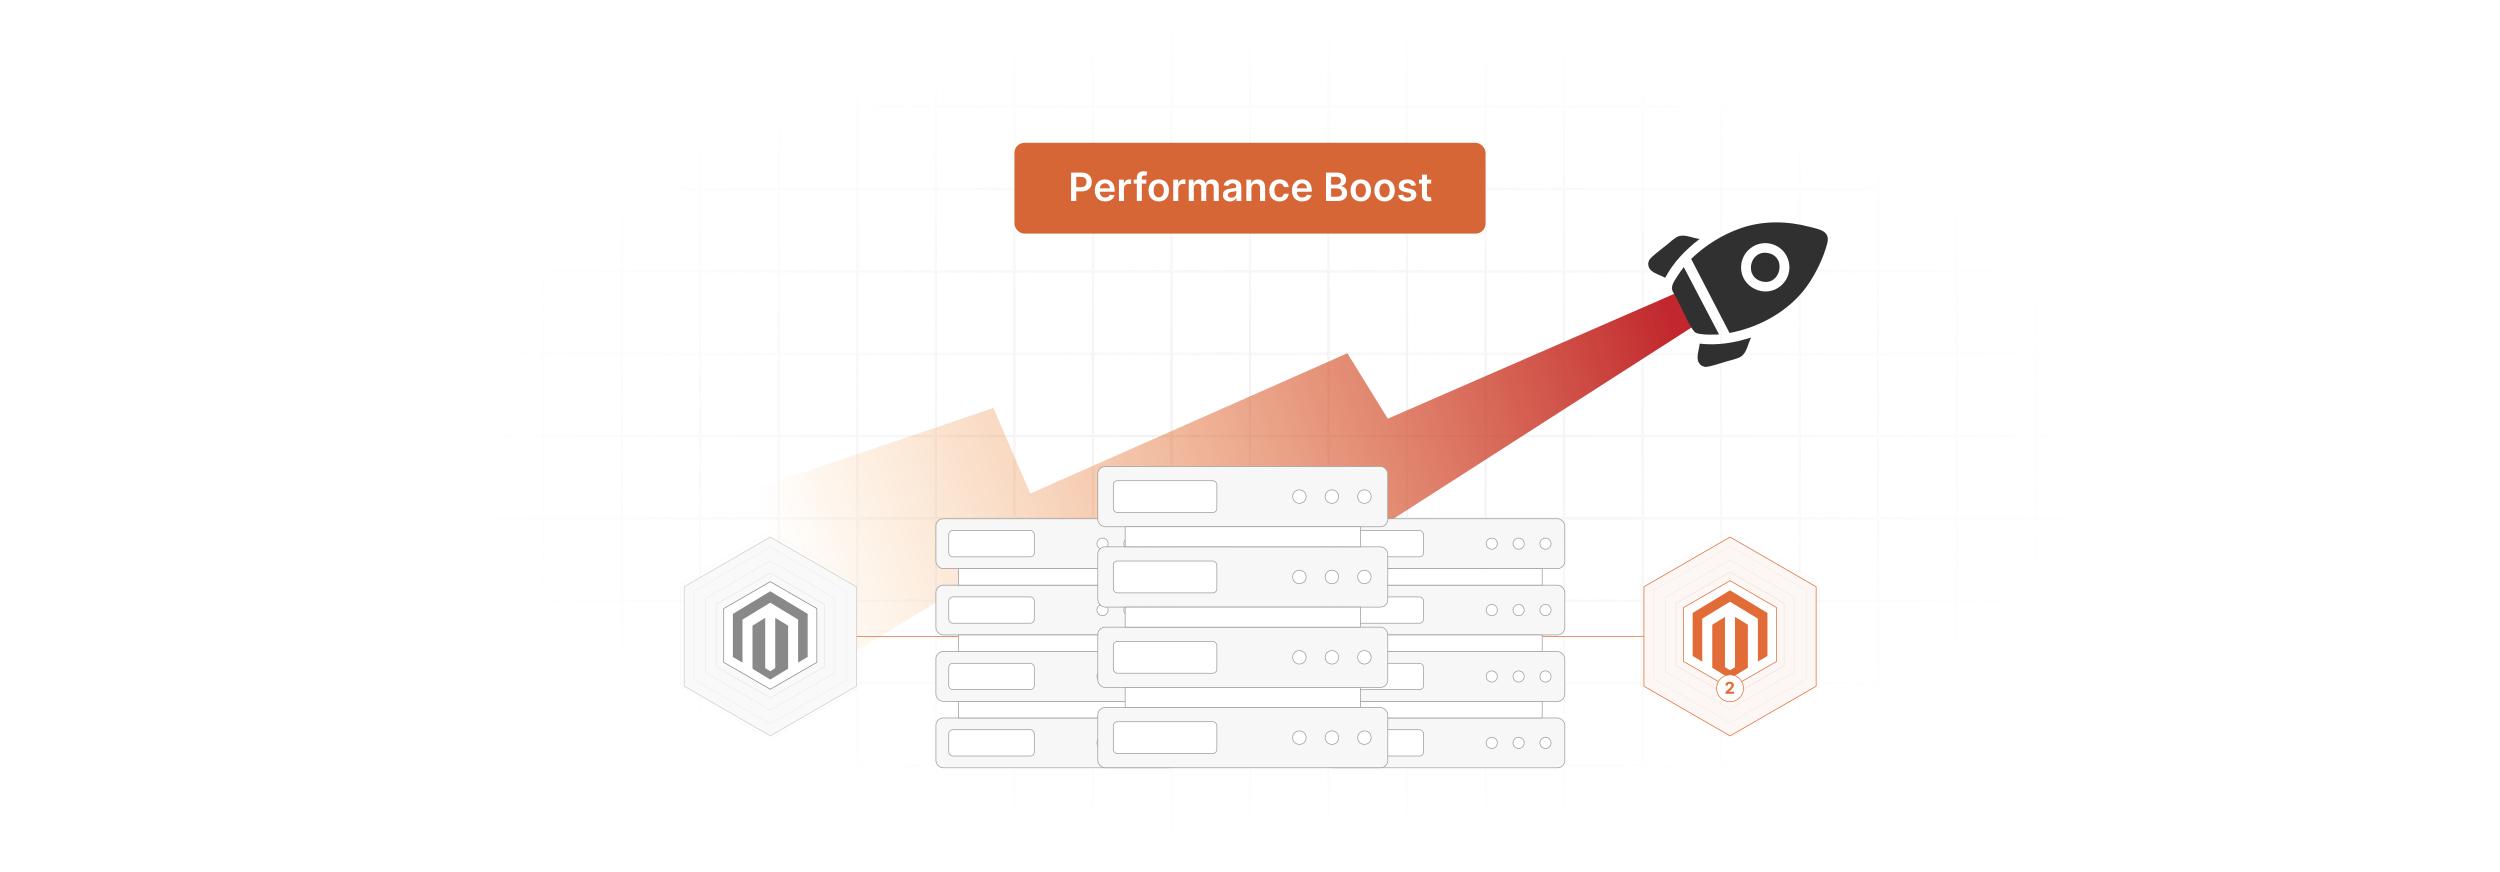 <?xml version="1.0" encoding="UTF-8"?>
<svg id="Layer_1" data-name="Layer 1" xmlns="http://www.w3.org/2000/svg" xmlns:xlink="http://www.w3.org/1999/xlink" viewBox="0 0 860 300">
  <defs>
    <filter id="luminosity-invert" x="39.647" y="-.272" width="782.115" height="300.272" color-interpolation-filters="sRGB" filterUnits="userSpaceOnUse">
      <feColorMatrix result="cm" values="-1 0 0 0 1 0 -1 0 0 1 0 0 -1 0 1 0 0 0 1 0"/>
    </filter>
    <radialGradient id="radial-gradient" cx="439.235" cy="148.479" fx="439.235" fy="148.479" r="298.487" gradientTransform="translate(0 74.962) scale(1 .495)" gradientUnits="userSpaceOnUse">
      <stop offset=".123" stop-color="#000" stop-opacity=".95"/>
      <stop offset="1" stop-color="#000" stop-opacity="0"/>
    </radialGradient>
    <mask id="mask" x="39.647" y="-.272" width="782.115" height="300.272" maskUnits="userSpaceOnUse">
      <g filter="url(#luminosity-invert)">
        <rect x="39.647" y="-.272" width="782.115" height="300.272" fill="url(#radial-gradient)"/>
      </g>
    </mask>
    <linearGradient id="linear-gradient" x1="272.231" y1="202.951" x2="579.51" y2="117.29" gradientTransform="translate(-9.976 23.063) rotate(-3.149)" gradientUnits="userSpaceOnUse">
      <stop offset="0" stop-color="#f7931e" stop-opacity="0"/>
      <stop offset="1" stop-color="#c1272d"/>
    </linearGradient>
    <filter id="drop-shadow-1" x="347.24" y="130.32" width="160.32" height="164.16" filterUnits="userSpaceOnUse">
      <feOffset dx="0" dy="0"/>
      <feGaussianBlur result="blur" stdDeviation="10"/>
      <feFlood flood-color="#000" flood-opacity=".07"/>
      <feComposite in2="blur" operator="in"/>
      <feComposite in="SourceGraphic"/>
    </filter>
  </defs>
  <rect y="0" width="860" height="300" fill="#fff"/>
  <g mask="url(#mask)">
    <g opacity=".4">
      <path d="M808.41,291.922H51.59V8.078h756.819v283.845ZM52.09,291.422h755.819V8.578H52.09v282.845Z" fill="#e6e6e6" stroke="#d6d6d6" stroke-miterlimit="10" stroke-width=".25"/>
      <rect x="51.84" y="36.413" width="756.319" height=".5" fill="#e6e6e6" stroke="#d6d6d6" stroke-miterlimit="10" stroke-width=".25"/>
      <rect x="51.84" y="64.747" width="756.319" height=".5" fill="#e6e6e6" stroke="#d6d6d6" stroke-miterlimit="10" stroke-width=".25"/>
      <rect x="51.84" y="93.082" width="756.319" height=".5" fill="#e6e6e6" stroke="#d6d6d6" stroke-miterlimit="10" stroke-width=".25"/>
      <rect x="51.84" y="121.415" width="756.319" height=".5" fill="none" stroke="#d6d6d6" stroke-miterlimit="10" stroke-width=".25"/>
      <rect x="51.84" y="149.75" width="756.319" height=".5" fill="#e6e6e6" stroke="#d6d6d6" stroke-miterlimit="10" stroke-width=".25"/>
      <rect x="51.84" y="178.084" width="756.319" height=".5" fill="#e6e6e6" stroke="#d6d6d6" stroke-miterlimit="10" stroke-width=".25"/>
      <rect x="51.84" y="206.418" width="756.319" height=".5" fill="#e6e6e6" stroke="#d6d6d6" stroke-miterlimit="10" stroke-width=".25"/>
      <rect x="51.84" y="234.753" width="756.319" height=".5" fill="#e6e6e6" stroke="#d6d6d6" stroke-miterlimit="10" stroke-width=".25"/>
      <rect x="51.84" y="263.087" width="756.319" height=".5" fill="#e6e6e6" stroke="#d6d6d6" stroke-miterlimit="10" stroke-width=".25"/>
      <rect x="780.898" y="8.328" width=".5" height="283.345" fill="#e6e6e6" stroke="#d6d6d6" stroke-miterlimit="10" stroke-width=".25"/>
      <rect x="753.887" y="8.328" width=".5" height="283.345" fill="#e6e6e6" stroke="#d6d6d6" stroke-miterlimit="10" stroke-width=".25"/>
      <rect x="726.875" y="8.328" width=".5" height="283.345" fill="#e6e6e6" stroke="#d6d6d6" stroke-miterlimit="10" stroke-width=".25"/>
      <rect x="699.864" y="8.328" width=".5" height="283.345" fill="#e6e6e6" stroke="#d6d6d6" stroke-miterlimit="10" stroke-width=".25"/>
      <rect x="672.852" y="8.328" width=".5" height="283.345" fill="#e6e6e6" stroke="#d6d6d6" stroke-miterlimit="10" stroke-width=".25"/>
      <rect x="645.841" y="8.328" width=".5" height="283.345" fill="#e6e6e6" stroke="#d6d6d6" stroke-miterlimit="10" stroke-width=".25"/>
      <rect x="618.83" y="8.328" width=".5" height="283.345" fill="#e6e6e6" stroke="#d6d6d6" stroke-miterlimit="10" stroke-width=".25"/>
      <rect x="591.818" y="8.328" width=".5" height="283.345" fill="#e6e6e6" stroke="#d6d6d6" stroke-miterlimit="10" stroke-width=".25"/>
      <rect x="564.807" y="8.328" width=".5" height="283.345" fill="#e6e6e6" stroke="#d6d6d6" stroke-miterlimit="10" stroke-width=".25"/>
      <rect x="537.795" y="8.328" width=".5" height="283.345" fill="#e6e6e6" stroke="#d6d6d6" stroke-miterlimit="10" stroke-width=".25"/>
      <rect x="510.784" y="8.328" width=".5" height="283.345" fill="#e6e6e6" stroke="#d6d6d6" stroke-miterlimit="10" stroke-width=".25"/>
      <rect x="483.772" y="8.328" width=".5" height="283.345" fill="#e6e6e6" stroke="#d6d6d6" stroke-miterlimit="10" stroke-width=".25"/>
      <rect x="456.761" y="8.328" width=".5" height="283.345" fill="#e6e6e6" stroke="#d6d6d6" stroke-miterlimit="10" stroke-width=".25"/>
      <rect x="429.75" y="8.328" width=".5" height="283.345" fill="#e6e6e6" stroke="#d6d6d6" stroke-miterlimit="10" stroke-width=".25"/>
      <rect x="402.738" y="8.328" width=".5" height="283.345" fill="#e6e6e6" stroke="#d6d6d6" stroke-miterlimit="10" stroke-width=".25"/>
      <rect x="375.727" y="8.328" width=".5" height="283.345" fill="#e6e6e6" stroke="#d6d6d6" stroke-miterlimit="10" stroke-width=".25"/>
      <rect x="348.716" y="8.328" width=".5" height="283.345" fill="#e6e6e6" stroke="#d6d6d6" stroke-miterlimit="10" stroke-width=".25"/>
      <rect x="321.704" y="8.328" width=".5" height="283.345" fill="#e6e6e6" stroke="#d6d6d6" stroke-miterlimit="10" stroke-width=".25"/>
      <rect x="294.693" y="8.328" width=".5" height="283.345" fill="#e6e6e6" stroke="#d6d6d6" stroke-miterlimit="10" stroke-width=".25"/>
      <rect x="267.682" y="8.328" width=".5" height="283.345" fill="#e6e6e6" stroke="#d6d6d6" stroke-miterlimit="10" stroke-width=".25"/>
      <rect x="240.67" y="8.328" width=".5" height="283.345" fill="#e6e6e6" stroke="#d6d6d6" stroke-miterlimit="10" stroke-width=".25"/>
      <rect x="213.659" y="8.328" width=".5" height="283.345" fill="#e6e6e6" stroke="#d6d6d6" stroke-miterlimit="10" stroke-width=".25"/>
      <rect x="186.648" y="8.328" width=".5" height="283.345" fill="#e6e6e6" stroke="#d6d6d6" stroke-miterlimit="10" stroke-width=".25"/>
      <rect x="159.636" y="8.328" width=".5" height="283.345" fill="#e6e6e6" stroke="#d6d6d6" stroke-miterlimit="10" stroke-width=".25"/>
      <rect x="132.625" y="8.328" width=".5" height="283.345" fill="#e6e6e6" stroke="#d6d6d6" stroke-miterlimit="10" stroke-width=".25"/>
      <rect x="105.613" y="8.328" width=".5" height="283.345" fill="#e6e6e6" stroke="#d6d6d6" stroke-miterlimit="10" stroke-width=".25"/>
      <rect x="78.602" y="8.328" width=".5" height="283.345" fill="#e6e6e6" stroke="#d6d6d6" stroke-miterlimit="10" stroke-width=".25"/>
    </g>
  </g>
  <g>
    <polyline points="232.836 177.24 341.724 140.351 354.433 169.758 463.489 121.518 477.404 144.031 579.414 99.562 584.217 111.166 470.116 184.376 458.707 166.399 349.924 231.803 330.854 201.999 265.668 241.192" fill="url(#linear-gradient)"/>
    <g>
      <path d="M586.59,126.228l-1.058-.331c-2.784-1.717-1.051-5.132-.841-7.686,6.0.716,12.033-.276,17.724-2.134-1.113,2.023-1.45,5.156-3.435,6.529-1.168.808-3.803,1.357-5.256,1.788-1.812.538-3.958,1.263-5.767,1.657-.455.099-.908.129-1.368.176Z" fill="#303030"/>
      <path d="M567.314,89.439c.3-.352.584-.706.923-1.024,1.429-1.344,3.391-2.796,4.956-4.05,1.127-.903,2.87-2.57,4.152-3.052,2.259-.851,5.026.656,7.323.893-4.77,3.621-9.017,8.014-11.844,13.358-2.219-1.281-6.013-1.8-5.84-5.067l.331-1.058Z" fill="#303030"/>
      <path d="M622.519,78.04c3.212.851,7.103,1.329,6.084,5.519-1.212,4.987-4.136,10.925-7.15,15.073-6.152,8.467-16.323,14.018-26.494,15.912l-13.204-25.474c4.827-4.67,10.687-8.358,17.035-10.562,7.658-2.658,15.906-2.542,23.729-.469ZM609.31,83.899c-5.164-1.331-10.219,2.537-10.385,7.866-.223,7.107,8.353,11.183,13.752,6.494,5.086-4.418,3.125-12.686-3.366-14.36Z" fill="#303030"/>
      <path d="M591.356,115.06c-2.097.041-4.228.172-6.317-.151-1.331-.206-1.969-.332-2.744-1.515-2.569-3.921-4.361-9.082-6.874-13.119-.836-1.711.456-3.458,1.333-4.894.744-1.219,1.628-2.345,2.456-3.503l12.146,23.182Z" fill="#303030"/>
      <path d="M608.317,87.07c6.351,1.332,4.263,10.972-1.838,9.83-6.804-1.274-4.64-11.189,1.838-9.83Z" fill="#303030"/>
    </g>
  </g>
  <g>
    <rect x="348.966" y="49.124" width="162.068" height="31.246" rx="3.455" ry="3.455" fill="#d76636"/>
    <g>
      <path d="M368.453,59.366h3.668c2.249,0,3.448,1.371,3.448,3.238,0,1.881-1.213,3.238-3.472,3.238h-1.872v3.305h-1.772v-9.781ZM371.858,64.385c1.318,0,1.906-.74,1.906-1.781s-.588-1.758-1.915-1.758h-1.623v3.539h1.633Z" fill="#fff"/>
      <path d="M376.62,65.522c0-2.264,1.371-3.807,3.472-3.807,1.805,0,3.353,1.132,3.353,3.707v.53h-5.11c.015,1.256.755,1.992,1.872,1.992.745,0,1.318-.325,1.552-.946l1.614.182c-.306,1.275-1.48,2.111-3.19,2.111-2.211,0-3.563-1.466-3.563-3.768ZM381.787,64.787c-.01-.999-.678-1.724-1.671-1.724-1.032,0-1.724.788-1.777,1.724h3.448Z" fill="#fff"/>
      <path d="M384.914,61.811h1.677v1.223h.076c.268-.85.97-1.328,1.81-1.328.191,0,.463.019.621.048v1.59c-.148-.048-.511-.101-.803-.101-.95,0-1.652.659-1.652,1.591v4.312h-1.729v-7.336Z" fill="#fff"/>
      <path d="M394.324,63.148h-1.523v5.998h-1.729v-5.998h-1.084v-1.337h1.084v-.692c0-1.48,1.017-2.211,2.292-2.211.597,0,1.089.124,1.313.201l-.349,1.337c-.144-.043-.373-.105-.645-.105-.644,0-.883.32-.883.893v.578h1.523v1.337Z" fill="#fff"/>
      <path d="M395.093,65.508c0-2.273,1.366-3.792,3.515-3.792s3.515,1.519,3.515,3.792c0,2.269-1.366,3.782-3.515,3.782s-3.515-1.514-3.515-3.782ZM400.371,65.503c0-1.342-.583-2.417-1.753-2.417-1.189,0-1.772,1.074-1.772,2.417s.583,2.402,1.772,2.402c1.17,0,1.753-1.06,1.753-2.402Z" fill="#fff"/>
      <path d="M403.593,61.811h1.677v1.223h.076c.268-.85.97-1.328,1.81-1.328.191,0,.463.019.621.048v1.59c-.148-.048-.511-.101-.803-.101-.95,0-1.652.659-1.652,1.591v4.312h-1.729v-7.336Z" fill="#fff"/>
      <path d="M408.934,61.811h1.653v1.247h.086c.306-.836,1.041-1.342,2.025-1.342.989,0,1.7.511,1.982,1.342h.077c.325-.817,1.137-1.342,2.202-1.342,1.347,0,2.292.87,2.292,2.508v4.924h-1.734v-4.657c0-.907-.554-1.318-1.251-1.318-.836,0-1.328.573-1.328,1.399v4.575h-1.695v-4.728c0-.755-.501-1.247-1.232-1.247-.745,0-1.347.611-1.347,1.514v4.461h-1.729v-7.336Z" fill="#fff"/>
      <path d="M420.676,67.088c0-1.652,1.361-2.078,2.785-2.231,1.294-.138,1.815-.162,1.815-.659v-.029c0-.721-.439-1.132-1.242-1.132-.845,0-1.333.43-1.504.931l-1.614-.229c.382-1.337,1.566-2.025,3.109-2.025,1.399,0,2.98.583,2.98,2.522v4.91h-1.662v-1.008h-.057c-.315.616-1.003,1.156-2.154,1.156-1.399,0-2.455-.764-2.455-2.207ZM425.28,66.516v-.865c-.225.182-1.132.296-1.585.358-.774.11-1.352.387-1.352,1.051,0,.635.516.964,1.237.964,1.041,0,1.7-.692,1.7-1.509Z" fill="#fff"/>
      <path d="M430.485,69.147h-1.729v-7.336h1.653v1.247h.086c.334-.817,1.088-1.342,2.187-1.342,1.515,0,2.518,1.003,2.513,2.761v4.671h-1.73v-4.403c0-.979-.534-1.567-1.428-1.567-.912,0-1.552.611-1.552,1.672v4.298Z" fill="#fff"/>
      <path d="M436.649,65.508c0-2.24,1.356-3.792,3.506-3.792,1.791,0,3.032,1.046,3.151,2.637h-1.652c-.134-.707-.644-1.242-1.476-1.242-1.065,0-1.776.888-1.776,2.369,0,1.5.697,2.402,1.776,2.402.76,0,1.328-.454,1.476-1.242h1.652c-.124,1.557-1.299,2.65-3.143,2.65-2.191,0-3.515-1.562-3.515-3.782Z" fill="#fff"/>
      <path d="M444.424,65.522c0-2.264,1.37-3.807,3.472-3.807,1.806,0,3.353,1.132,3.353,3.707v.53h-5.11c.014,1.256.754,1.992,1.872,1.992.745,0,1.318-.325,1.552-.946l1.614.182c-.306,1.275-1.48,2.111-3.19,2.111-2.211,0-3.562-1.466-3.562-3.768ZM449.592,64.787c-.01-.999-.679-1.724-1.672-1.724-1.032,0-1.725.788-1.777,1.724h3.449Z" fill="#fff"/>
      <path d="M456.137,59.366h3.744c2.121,0,3.172,1.08,3.172,2.536,0,1.189-.755,1.858-1.71,2.082v.096c1.041.053,2.092.922,2.092,2.402,0,1.523-1.099,2.665-3.339,2.665h-3.959v-9.781ZM459.661,63.525c.922,0,1.619-.535,1.619-1.395,0-.754-.54-1.304-1.581-1.304h-1.791v2.698h1.753ZM459.815,67.666c1.284,0,1.819-.544,1.819-1.323,0-.874-.678-1.542-1.772-1.542h-1.954v2.866h1.906Z" fill="#fff"/>
      <path d="M464.595,65.508c0-2.273,1.366-3.792,3.515-3.792s3.516,1.519,3.516,3.792c0,2.269-1.366,3.782-3.516,3.782s-3.515-1.514-3.515-3.782ZM469.872,65.503c0-1.342-.583-2.417-1.753-2.417-1.19,0-1.772,1.074-1.772,2.417s.582,2.402,1.772,2.402c1.17,0,1.753-1.06,1.753-2.402Z" fill="#fff"/>
      <path d="M472.78,65.508c0-2.273,1.366-3.792,3.515-3.792s3.516,1.519,3.516,3.792c0,2.269-1.366,3.782-3.516,3.782s-3.515-1.514-3.515-3.782ZM478.058,65.503c0-1.342-.583-2.417-1.753-2.417-1.19,0-1.772,1.074-1.772,2.417s.582,2.402,1.772,2.402c1.17,0,1.753-1.06,1.753-2.402Z" fill="#fff"/>
      <path d="M485.502,63.922c-.134-.482-.554-.917-1.352-.917-.722,0-1.27.344-1.266.841-.005.425.291.683,1.036.85l1.252.268c1.385.301,2.058.941,2.062,1.987-.005,1.39-1.299,2.34-3.133,2.34-1.801,0-2.933-.797-3.147-2.144l1.685-.163c.148.659.664,1.003,1.457,1.003.821,0,1.366-.377,1.366-.879,0-.415-.315-.688-.989-.835l-1.251-.263c-1.409-.291-2.067-.999-2.063-2.068-.004-1.356,1.199-2.226,2.966-2.226,1.72,0,2.713.793,2.952,2.035l-1.576.172Z" fill="#fff"/>
      <path d="M492.335,63.148h-1.447v3.792c0,.697.349.85.783.85.215,0,.411-.043.506-.067l.292,1.352c-.186.062-.525.158-1.018.172-1.299.039-2.302-.64-2.293-2.02v-4.079h-1.041v-1.337h1.041v-1.757h1.73v1.757h1.447v1.337Z" fill="#fff"/>
    </g>
  </g>
  <line x1="293.297" y1="218.952" x2="565.51" y2="218.952" fill="#fcf7f5" stroke="#e16c37" stroke-miterlimit="10" stroke-width=".25"/>
  <g>
    <g>
      <g>
        <rect x="455.853" y="224.138" width="82.442" height="17.139" rx="2.53" ry="2.53" fill="#f7f7f7" stroke="#9b9b9b" stroke-miterlimit="10" stroke-width=".25"/>
        <rect x="460.268" y="228.18" width="29.431" height="9.054" rx="1.372" ry="1.372" fill="#fff" stroke="#9b9b9b" stroke-miterlimit="10" stroke-width=".25"/>
        <circle cx="513.167" cy="232.707" r="1.918" fill="#fff" stroke="#9b9b9b" stroke-miterlimit="10" stroke-width=".25"/>
        <circle cx="522.408" cy="232.707" r="1.918" fill="#fff" stroke="#9b9b9b" stroke-miterlimit="10" stroke-width=".25"/>
        <circle cx="531.649" cy="232.707" r="1.918" fill="#fff" stroke="#9b9b9b" stroke-miterlimit="10" stroke-width=".25"/>
      </g>
      <g>
        <rect x="455.853" y="201.294" width="82.442" height="17.139" rx="2.53" ry="2.53" fill="#f7f7f7" stroke="#9b9b9b" stroke-miterlimit="10" stroke-width=".25"/>
        <rect x="460.268" y="205.336" width="29.431" height="9.054" rx="1.372" ry="1.372" fill="#fff" stroke="#9b9b9b" stroke-miterlimit="10" stroke-width=".25"/>
        <circle cx="513.167" cy="209.863" r="1.918" fill="#fff" stroke="#9b9b9b" stroke-miterlimit="10" stroke-width=".25"/>
        <circle cx="522.408" cy="209.863" r="1.918" fill="#fff" stroke="#9b9b9b" stroke-miterlimit="10" stroke-width=".25"/>
        <circle cx="531.649" cy="209.863" r="1.918" fill="#fff" stroke="#9b9b9b" stroke-miterlimit="10" stroke-width=".25"/>
      </g>
      <rect x="463.639" y="218.432" width="66.87" height="5.705" fill="#fff" stroke="#9b9b9b" stroke-miterlimit="10" stroke-width=".25"/>
      <g>
        <rect x="455.853" y="246.982" width="82.442" height="17.139" rx="2.53" ry="2.53" fill="#f7f7f7" stroke="#9b9b9b" stroke-miterlimit="10" stroke-width=".25"/>
        <rect x="460.268" y="251.024" width="29.431" height="9.054" rx="1.372" ry="1.372" fill="#fff" stroke="#9b9b9b" stroke-miterlimit="10" stroke-width=".25"/>
        <circle cx="513.167" cy="255.551" r="1.918" fill="#fff" stroke="#9b9b9b" stroke-miterlimit="10" stroke-width=".25"/>
        <circle cx="522.408" cy="255.551" r="1.918" fill="#fff" stroke="#9b9b9b" stroke-miterlimit="10" stroke-width=".25"/>
        <circle cx="531.649" cy="255.551" r="1.918" fill="#fff" stroke="#9b9b9b" stroke-miterlimit="10" stroke-width=".25"/>
      </g>
      <rect x="463.639" y="241.276" width="66.87" height="5.705" fill="#fff" stroke="#9b9b9b" stroke-miterlimit="10" stroke-width=".25"/>
      <g>
        <rect x="455.853" y="178.45" width="82.442" height="17.139" rx="2.53" ry="2.53" fill="#f7f7f7" stroke="#9b9b9b" stroke-miterlimit="10" stroke-width=".25"/>
        <rect x="460.268" y="182.492" width="29.431" height="9.054" rx="1.372" ry="1.372" fill="#fff" stroke="#9b9b9b" stroke-miterlimit="10" stroke-width=".25"/>
        <circle cx="513.167" cy="187.019" r="1.918" fill="#fff" stroke="#9b9b9b" stroke-miterlimit="10" stroke-width=".25"/>
        <circle cx="522.408" cy="187.019" r="1.918" fill="#fff" stroke="#9b9b9b" stroke-miterlimit="10" stroke-width=".25"/>
        <circle cx="531.649" cy="187.019" r="1.918" fill="#fff" stroke="#9b9b9b" stroke-miterlimit="10" stroke-width=".25"/>
      </g>
      <rect x="463.639" y="195.588" width="66.87" height="5.705" fill="#fff" stroke="#9b9b9b" stroke-miterlimit="10" stroke-width=".25"/>
    </g>
    <g>
      <g>
        <rect x="321.954" y="224.138" width="82.442" height="17.139" rx="2.53" ry="2.53" fill="#f7f7f7" stroke="#9b9b9b" stroke-miterlimit="10" stroke-width=".25"/>
        <rect x="326.369" y="228.18" width="29.431" height="9.054" rx="1.372" ry="1.372" fill="#fff" stroke="#9b9b9b" stroke-miterlimit="10" stroke-width=".25"/>
        <circle cx="379.268" cy="232.707" r="1.918" fill="#fff" stroke="#9b9b9b" stroke-miterlimit="10" stroke-width=".25"/>
        <circle cx="388.509" cy="232.707" r="1.918" fill="#fff" stroke="#9b9b9b" stroke-miterlimit="10" stroke-width=".25"/>
        <circle cx="397.75" cy="232.707" r="1.918" fill="#fff" stroke="#9b9b9b" stroke-miterlimit="10" stroke-width=".25"/>
      </g>
      <g>
        <rect x="321.954" y="201.294" width="82.442" height="17.139" rx="2.53" ry="2.53" fill="#f7f7f7" stroke="#9b9b9b" stroke-miterlimit="10" stroke-width=".25"/>
        <rect x="326.369" y="205.336" width="29.431" height="9.054" rx="1.372" ry="1.372" fill="#fff" stroke="#9b9b9b" stroke-miterlimit="10" stroke-width=".25"/>
        <circle cx="379.268" cy="209.863" r="1.918" fill="#fff" stroke="#9b9b9b" stroke-miterlimit="10" stroke-width=".25"/>
        <circle cx="388.509" cy="209.863" r="1.918" fill="#fff" stroke="#9b9b9b" stroke-miterlimit="10" stroke-width=".25"/>
        <circle cx="397.75" cy="209.863" r="1.918" fill="#fff" stroke="#9b9b9b" stroke-miterlimit="10" stroke-width=".25"/>
      </g>
      <rect x="329.74" y="218.432" width="66.87" height="5.705" fill="#fff" stroke="#9b9b9b" stroke-miterlimit="10" stroke-width=".25"/>
      <g>
        <rect x="321.954" y="246.982" width="82.442" height="17.139" rx="2.53" ry="2.53" fill="#f7f7f7" stroke="#9b9b9b" stroke-miterlimit="10" stroke-width=".25"/>
        <rect x="326.369" y="251.024" width="29.431" height="9.054" rx="1.372" ry="1.372" fill="#fff" stroke="#9b9b9b" stroke-miterlimit="10" stroke-width=".25"/>
        <circle cx="379.268" cy="255.551" r="1.918" fill="#fff" stroke="#9b9b9b" stroke-miterlimit="10" stroke-width=".25"/>
        <circle cx="388.509" cy="255.551" r="1.918" fill="#fff" stroke="#9b9b9b" stroke-miterlimit="10" stroke-width=".25"/>
        <circle cx="397.75" cy="255.551" r="1.918" fill="#fff" stroke="#9b9b9b" stroke-miterlimit="10" stroke-width=".25"/>
      </g>
      <rect x="329.74" y="241.276" width="66.87" height="5.705" fill="#fff" stroke="#9b9b9b" stroke-miterlimit="10" stroke-width=".25"/>
      <g>
        <rect x="321.954" y="178.45" width="82.442" height="17.139" rx="2.53" ry="2.53" fill="#f7f7f7" stroke="#9b9b9b" stroke-miterlimit="10" stroke-width=".25"/>
        <rect x="326.369" y="182.492" width="29.431" height="9.054" rx="1.372" ry="1.372" fill="#fff" stroke="#9b9b9b" stroke-miterlimit="10" stroke-width=".25"/>
        <circle cx="379.268" cy="187.019" r="1.918" fill="#fff" stroke="#9b9b9b" stroke-miterlimit="10" stroke-width=".25"/>
        <circle cx="388.509" cy="187.019" r="1.918" fill="#fff" stroke="#9b9b9b" stroke-miterlimit="10" stroke-width=".25"/>
        <circle cx="397.75" cy="187.019" r="1.918" fill="#fff" stroke="#9b9b9b" stroke-miterlimit="10" stroke-width=".25"/>
      </g>
      <rect x="329.74" y="195.588" width="66.87" height="5.705" fill="#fff" stroke="#9b9b9b" stroke-miterlimit="10" stroke-width=".25"/>
    </g>
    <g filter="url(#drop-shadow-1)">
      <g>
        <rect x="377.643" y="215.742" width="99.754" height="20.737" rx="2.53" ry="2.53" fill="#f7f7f7" stroke="#9b9b9b" stroke-miterlimit="10" stroke-width=".25"/>
        <rect x="382.985" y="220.633" width="35.611" height="10.955" rx="1.372" ry="1.372" fill="#fff" stroke="#9b9b9b" stroke-miterlimit="10" stroke-width=".25"/>
        <circle cx="446.992" cy="226.111" r="2.321" fill="#fff" stroke="#9b9b9b" stroke-miterlimit="10" stroke-width=".25"/>
        <circle cx="458.174" cy="226.111" r="2.321" fill="#fff" stroke="#9b9b9b" stroke-miterlimit="10" stroke-width=".25"/>
        <circle cx="469.355" cy="226.111" r="2.321" fill="#fff" stroke="#9b9b9b" stroke-miterlimit="10" stroke-width=".25"/>
      </g>
      <g>
        <rect x="377.643" y="188.101" width="99.754" height="20.737" rx="2.53" ry="2.53" fill="#f7f7f7" stroke="#9b9b9b" stroke-miterlimit="10" stroke-width=".25"/>
        <rect x="382.985" y="192.992" width="35.611" height="10.955" rx="1.372" ry="1.372" fill="#fff" stroke="#9b9b9b" stroke-miterlimit="10" stroke-width=".25"/>
        <circle cx="446.992" cy="198.47" r="2.321" fill="#fff" stroke="#9b9b9b" stroke-miterlimit="10" stroke-width=".25"/>
        <circle cx="458.174" cy="198.47" r="2.321" fill="#fff" stroke="#9b9b9b" stroke-miterlimit="10" stroke-width=".25"/>
        <circle cx="469.355" cy="198.47" r="2.321" fill="#fff" stroke="#9b9b9b" stroke-miterlimit="10" stroke-width=".25"/>
      </g>
      <rect x="387.064" y="208.838" width="80.912" height="6.904" fill="#fff" stroke="#9b9b9b" stroke-miterlimit="10" stroke-width=".25"/>
      <g>
        <rect x="377.643" y="243.383" width="99.754" height="20.737" rx="2.53" ry="2.53" fill="#f7f7f7" stroke="#9b9b9b" stroke-miterlimit="10" stroke-width=".25"/>
        <rect x="382.985" y="248.274" width="35.611" height="10.955" rx="1.372" ry="1.372" fill="#fff" stroke="#9b9b9b" stroke-miterlimit="10" stroke-width=".25"/>
        <circle cx="446.992" cy="253.751" r="2.321" fill="#fff" stroke="#9b9b9b" stroke-miterlimit="10" stroke-width=".25"/>
        <circle cx="458.174" cy="253.751" r="2.321" fill="#fff" stroke="#9b9b9b" stroke-miterlimit="10" stroke-width=".25"/>
        <circle cx="469.355" cy="253.751" r="2.321" fill="#fff" stroke="#9b9b9b" stroke-miterlimit="10" stroke-width=".25"/>
      </g>
      <rect x="387.064" y="236.479" width="80.912" height="6.904" fill="#fff" stroke="#9b9b9b" stroke-miterlimit="10" stroke-width=".25"/>
      <g>
        <rect x="377.643" y="160.46" width="99.754" height="20.737" rx="2.53" ry="2.53" fill="#f7f7f7" stroke="#9b9b9b" stroke-miterlimit="10" stroke-width=".25"/>
        <rect x="382.985" y="165.351" width="35.611" height="10.955" rx="1.372" ry="1.372" fill="#fff" stroke="#9b9b9b" stroke-miterlimit="10" stroke-width=".25"/>
        <circle cx="446.992" cy="170.829" r="2.321" fill="#fff" stroke="#9b9b9b" stroke-miterlimit="10" stroke-width=".25"/>
        <circle cx="458.174" cy="170.829" r="2.321" fill="#fff" stroke="#9b9b9b" stroke-miterlimit="10" stroke-width=".25"/>
        <circle cx="469.355" cy="170.829" r="2.321" fill="#fff" stroke="#9b9b9b" stroke-miterlimit="10" stroke-width=".25"/>
      </g>
      <rect x="387.064" y="181.197" width="80.912" height="6.904" fill="#fff" stroke="#9b9b9b" stroke-miterlimit="10" stroke-width=".25"/>
    </g>
  </g>
  <g>
    <polygon points="624.755 236.054 624.755 201.85 595.132 184.747 565.51 201.85 565.51 236.054 595.132 253.157 624.755 236.054" fill="#fcf7f5" stroke="#e16c37" stroke-miterlimit="10" stroke-width=".25"/>
    <g>
      <g>
        <polygon points="613.741 229.012 613.741 207.525 595.132 196.781 576.524 207.525 576.524 229.012 595.132 239.756 613.741 229.012" fill="none" opacity=".15" stroke="#e16c37" stroke-miterlimit="10" stroke-width=".25"/>
        <polygon points="617.347 231.094 617.347 205.443 595.132 192.617 572.918 205.443 572.918 231.094 595.132 243.92 617.347 231.094" fill="none" opacity=".1" stroke="#e16c37" stroke-miterlimit="10" stroke-width=".25"/>
        <polygon points="621.459 233.468 621.459 203.069 595.132 187.87 568.806 203.069 568.806 233.468 595.132 248.667 621.459 233.468" fill="none" opacity=".08" stroke="#e16c37" stroke-miterlimit="10" stroke-width=".25"/>
        <polygon points="625.972 236.074 625.972 200.463 595.132 182.658 564.293 200.463 564.293 236.074 595.132 253.879 625.972 236.074" fill="none" opacity=".05" stroke="#e16c37" stroke-miterlimit="10" stroke-width=".25"/>
        <polygon points="611.152 227.518 611.152 209.02 595.132 199.771 579.113 209.02 579.113 227.518 595.132 236.766 611.152 227.518" fill="#fff" stroke="#e16c37" stroke-miterlimit="10" stroke-width=".25"/>
        <g>
          <path d="M608,225.676c-.036.014-.076.024-.109.043-1.016.597-2.031,1.195-3.046,1.793-.035.021-.07.04-.117.066-.005-.034-.011-.059-.013-.085-.002-.041-.001-.081-.001-.122 0-4.79.001-9.581.001-14.371,0-.211.026-.162-.147-.267-3.095-1.879-6.191-3.757-9.286-5.635-.194-.117-.136-.115-.321-.002-3.08,1.872-6.16,3.744-9.24,5.617-.007.004-.013.009-.021.013-.102.043-.132.117-.132.23.003,4.827.003,9.654.003,14.481v.165c-.046-.023-.081-.038-.113-.057-.973-.574-1.946-1.147-2.919-1.721-.07-.041-.139-.084-.21-.123-.044-.024-.065-.058-.063-.108.001-.036-0-.073-0-.11,0-4.815-0-9.63 0-14.445,0-.227-.021-.172.163-.283,4.184-2.536,8.369-5.071,12.554-7.606.014-.008.029-.015.042-.025.062-.051.117-.046.186-.003.359.223.722.439,1.084.658,3.859,2.335,7.718,4.67,11.578,7.005.04.024.086.038.129.057v14.835Z" fill="#e16c37"/>
          <path d="M593.37,212.237c.009.041.016.064.018.086.002.049.001.098.001.146,0,5.596-0,11.191.001,16.787,0,.302-.026.228.216.378.466.289.936.572,1.401.863.081.051.139.05.22 0.0.49-.304.982-.606,1.478-.901.101-.06.134-.127.134-.242-.003-5.653-.003-11.305-.003-16.958v-.16c.058-.015.09.022.125.043.653.396,1.306.794,1.958,1.191.739.45,1.478.902,2.219,1.349.096.058.131.122.131.233-.003,4.831-.003,9.662-0,14.493,0,.106-.031.169-.123.225-1.971,1.201-3.94,2.405-5.91,3.609-.038.023-.077.045-.121.07-.08-.048-.16-.095-.239-.144-1.907-1.167-3.812-2.334-5.721-3.498-.104-.064-.14-.133-.14-.253.003-2.651.003-5.303.003-7.954,0-2.155,0-4.311,0-6.466,0-.033.004-.066-.001-.098-.013-.094.031-.146.11-.195,1.371-.842,2.741-1.687,4.111-2.531.038-.023.077-.044.132-.075Z" fill="#e16c37"/>
        </g>
      </g>
      <circle cx="595.132" cy="236.766" r="4.632" fill="#fff" stroke="#e16c37" stroke-miterlimit="10" stroke-width=".25"/>
      <path d="M593.57,238.042l1.469-1.359c.375-.361.576-.586.576-.915,0-.363-.271-.588-.633-.588-.376,0-.626.242-.624.637h-.828c-.002-.81.592-1.327,1.458-1.327.885,0,1.469.505,1.469,1.22,0,.469-.228.856-1.075,1.629l-.603.59v.028h1.732v.713h-2.941v-.628Z" fill="#e16c37"/>
    </g>
  </g>
  <g>
    <polygon points="294.597 236.054 294.597 201.85 264.975 184.747 235.353 201.85 235.353 236.054 264.975 253.157 294.597 236.054" fill="#f9f9f9" stroke="#cecece" stroke-miterlimit="10" stroke-width=".25"/>
    <g>
      <polygon points="283.584 229.339 283.584 207.852 264.975 197.108 246.367 207.852 246.367 229.339 264.975 240.083 283.584 229.339" fill="none" opacity=".15" stroke="#898989" stroke-miterlimit="10" stroke-width=".25"/>
      <polygon points="287.19 231.421 287.19 205.77 264.975 192.944 242.761 205.77 242.761 231.421 264.975 244.247 287.19 231.421" fill="none" opacity=".1" stroke="#898989" stroke-miterlimit="10" stroke-width=".25"/>
      <polygon points="291.301 233.795 291.301 203.396 264.975 188.197 238.649 203.396 238.649 233.795 264.975 248.995 291.301 233.795" fill="none" opacity=".08" stroke="#898989" stroke-miterlimit="10" stroke-width=".25"/>
      <polygon points="295.815 236.401 295.815 200.791 264.975 182.985 234.136 200.791 234.136 236.401 264.975 254.206 295.815 236.401" fill="none" opacity=".05" stroke="#898989" stroke-miterlimit="10" stroke-width=".25"/>
      <polygon points="280.995 227.845 280.995 209.347 264.975 200.098 248.956 209.347 248.956 227.845 264.975 237.094 280.995 227.845" fill="#fff" stroke="#898989" stroke-miterlimit="10" stroke-width=".25"/>
      <g>
        <path d="M277.843,226.003c-.036.014-.076.024-.109.043-1.016.597-2.031,1.195-3.046,1.793-.035.021-.07.04-.117.066-.005-.034-.011-.059-.013-.085-.002-.041-.001-.081-.001-.122 0-4.79.001-9.581.001-14.371,0-.211.026-.162-.147-.267-3.095-1.879-6.191-3.757-9.286-5.635-.194-.117-.136-.115-.321-.002-3.08,1.872-6.16,3.744-9.24,5.617-.007.004-.013.009-.021.013-.102.043-.132.117-.132.23.003,4.827.003,9.654.003,14.481v.165c-.046-.023-.081-.038-.113-.057-.973-.574-1.946-1.147-2.919-1.721-.07-.041-.139-.084-.21-.123-.044-.024-.065-.058-.063-.108.001-.036-0-.073-0-.11,0-4.815-0-9.63 0-14.445,0-.227-.021-.172.163-.283,4.184-2.536,8.369-5.071,12.554-7.606.014-.008.029-.015.042-.025.062-.051.117-.046.186-.003.359.223.722.439,1.084.658,3.859,2.335,7.718,4.67,11.578,7.005.04.024.086.038.129.057v14.835Z" fill="#898989"/>
        <path d="M263.213,212.564c.009.041.016.064.018.086.002.049.001.098.001.146,0,5.596-0,11.191.001,16.787,0,.302-.026.228.216.378.466.289.936.572,1.401.863.081.051.139.05.22 0.0.49-.304.982-.606,1.478-.901.101-.06.134-.127.134-.242-.003-5.653-.003-11.305-.003-16.958v-.16c.058-.015.09.022.125.043.653.396,1.306.794,1.958,1.191.739.45,1.478.902,2.219,1.349.096.058.131.122.131.233-.003,4.831-.003,9.662-0,14.493,0,.106-.031.169-.123.225-1.971,1.201-3.94,2.405-5.91,3.609-.038.023-.077.045-.121.07-.08-.048-.16-.095-.239-.144-1.907-1.167-3.812-2.334-5.721-3.498-.104-.064-.14-.133-.14-.253.003-2.651.003-5.303.003-7.954,0-2.155,0-4.311,0-6.466,0-.033.004-.066-.001-.098-.013-.094.031-.146.11-.195,1.371-.842,2.741-1.687,4.111-2.531.038-.023.077-.044.132-.075Z" fill="#898989"/>
      </g>
    </g>
  </g>
</svg>